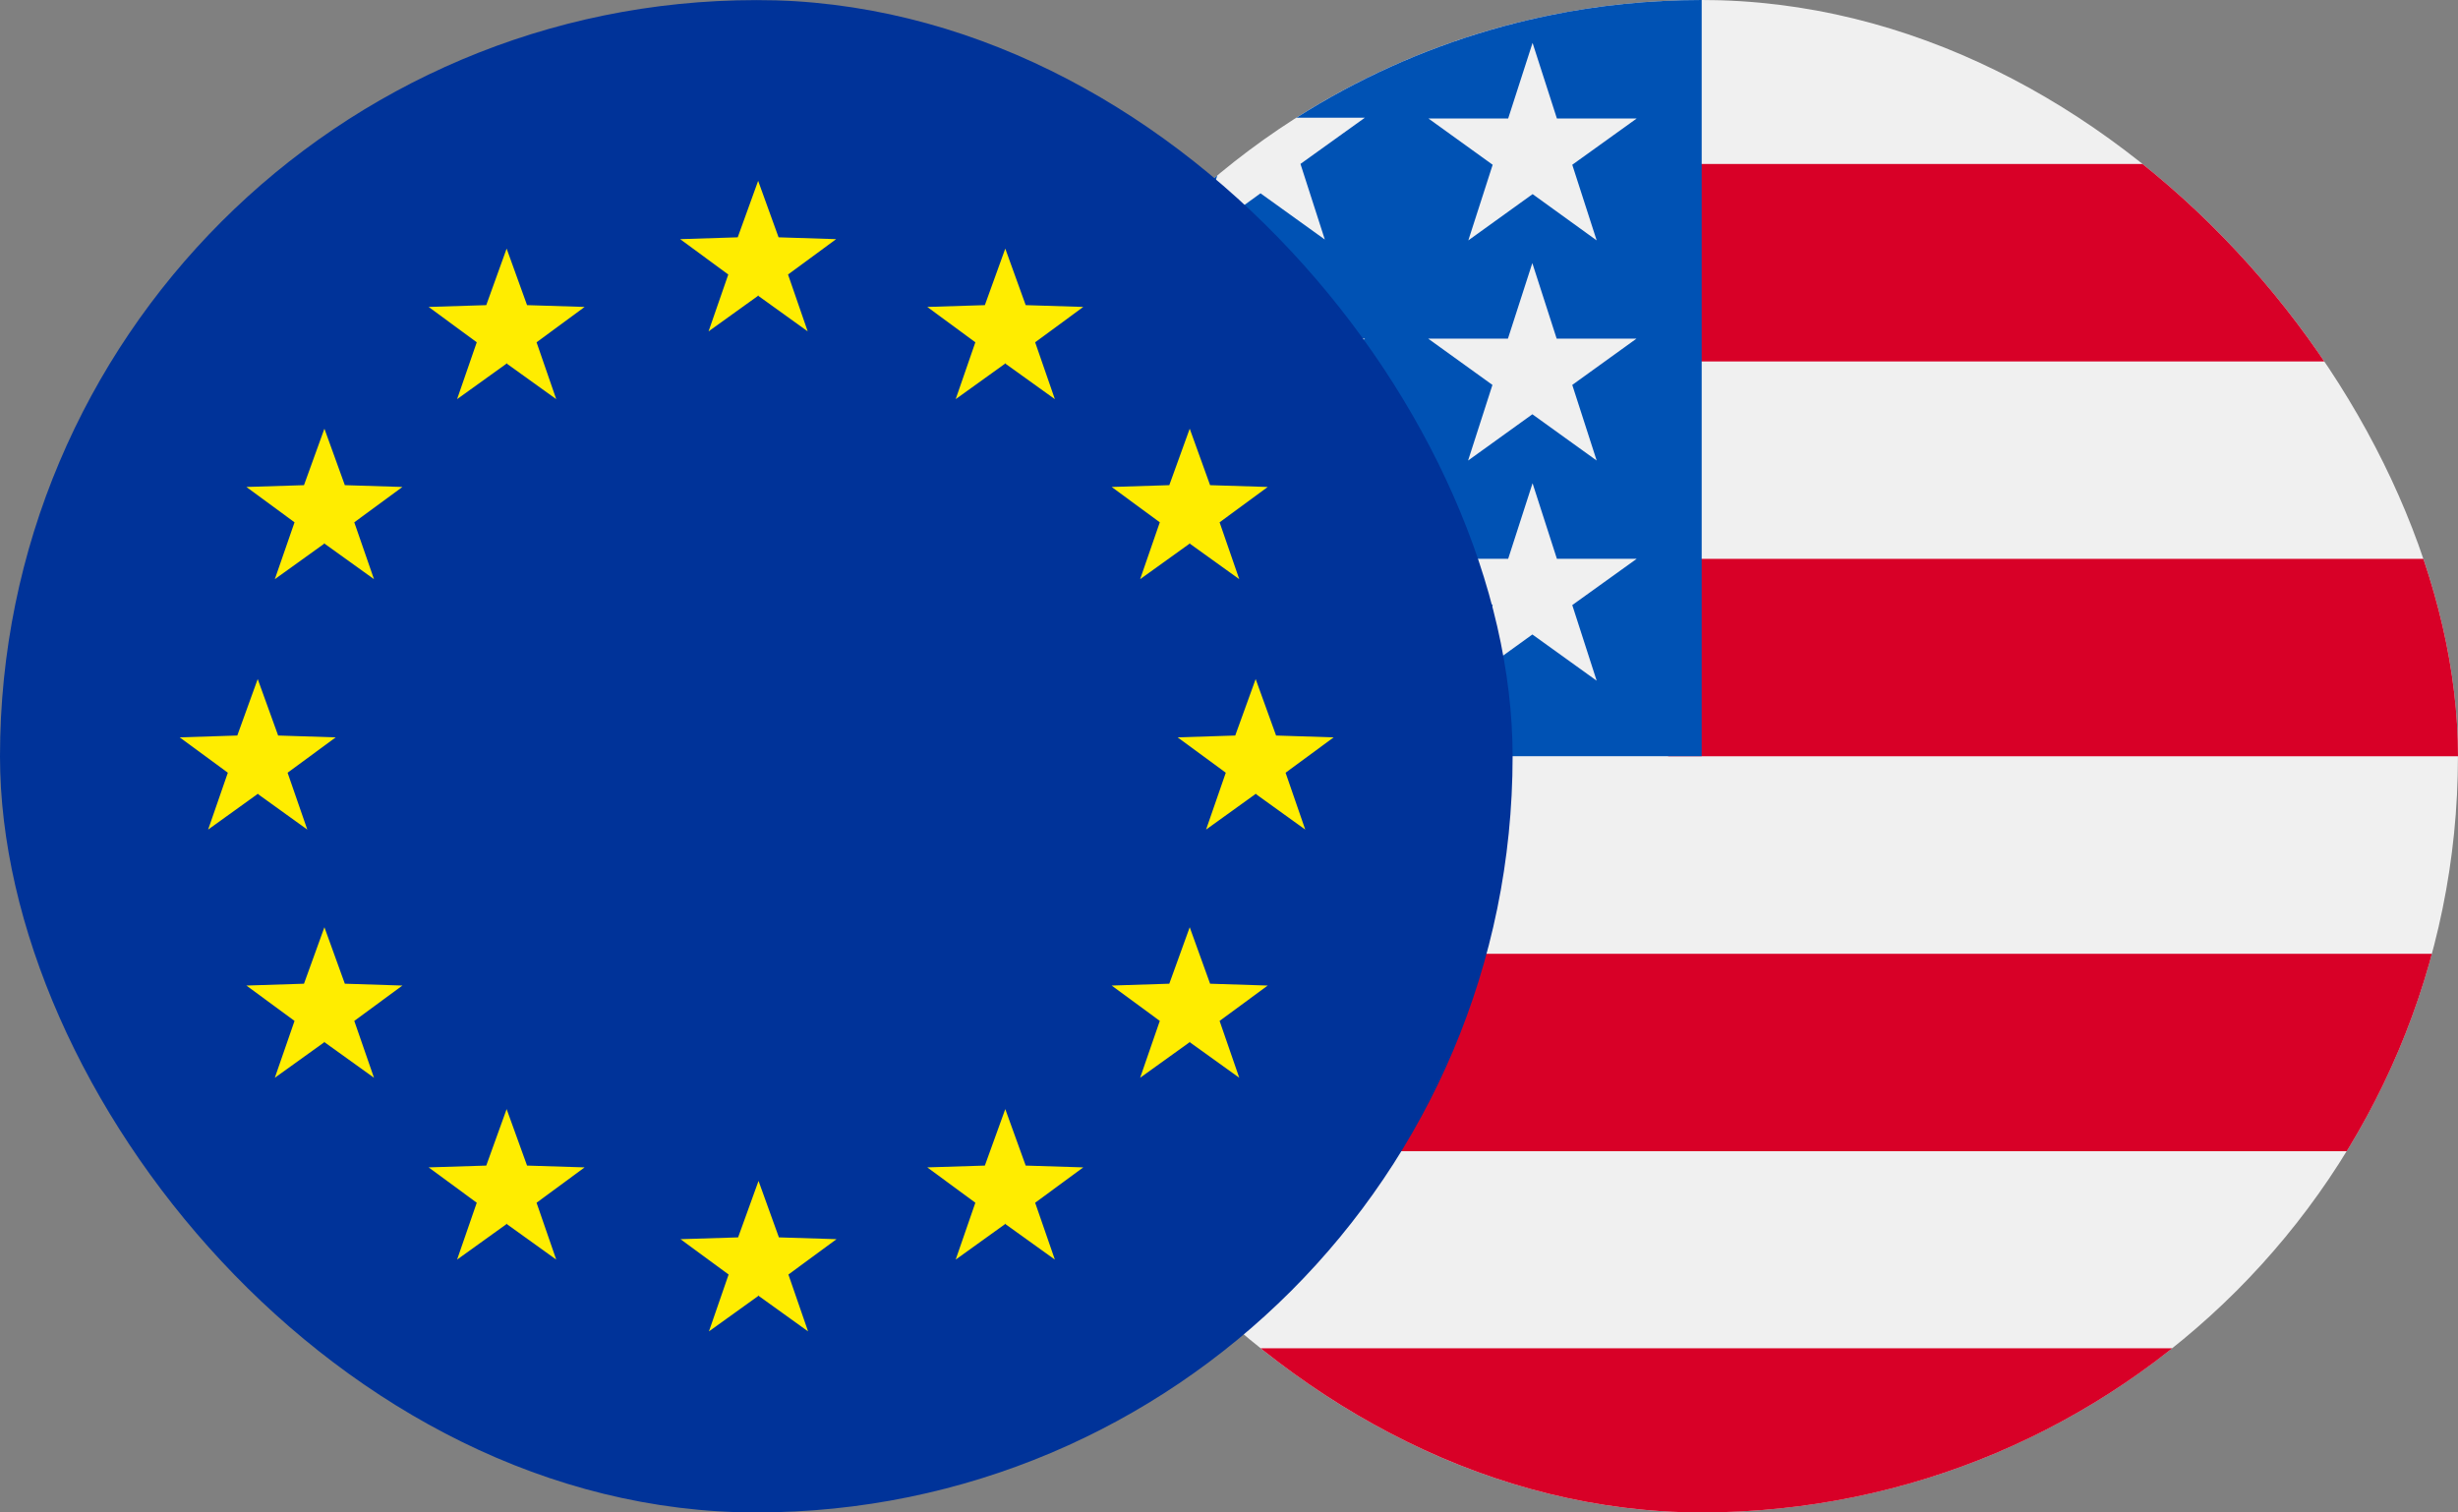 <svg width="52" height="32" viewBox="0 0 52 32" fill="none" xmlns="http://www.w3.org/2000/svg">
<rect x="0" y="0" width="52" height="32" fill="#808080" stroke="none"/>
<g clip-path="url(#clip0_6560_1643)">
<path d="M36 31.999C44.836 31.999 51.999 24.835 51.999 16C51.999 7.164 44.836 0 36 0C27.163 0 20 7.165 20 16C20 24.834 27.164 31.999 36 31.999Z" fill="#F0F0F0"/>
<path fill-rule="evenodd" clip-rule="evenodd" d="M49.636 7.647H35.281V3.469H45.947C47.411 4.635 48.66 6.049 49.636 7.647ZM52 16.001H35.29V11.824H51.449C51.816 13.186 52.001 14.591 52 16.001ZM36 32.001C39.617 32.009 43.129 30.783 45.956 28.526H26.045C28.871 30.784 32.383 32.009 36 32.001ZM49.653 24.357H22.347C21.551 23.058 20.946 21.651 20.552 20.18H51.449C51.054 21.651 50.45 23.058 49.653 24.357Z" fill="#D80027"/>
<path fill-rule="evenodd" clip-rule="evenodd" d="M27.428 2.49H27.414V2.5L27.428 2.49ZM27.428 2.49H28.875L27.512 3.468L28.027 5.068L26.667 4.09L25.316 5.068L25.761 3.687C24.566 4.687 23.524 5.856 22.667 7.156H23.139L22.276 7.781L21.885 8.469L22.294 9.74L21.521 9.177L20.988 10.419L21.432 11.812H23.119L21.778 12.8L22.294 14.4L20.934 13.422L20.134 14.008C20.044 14.668 20 15.334 20 16H36V1.34763e-05C32.964 -0.004 29.989 0.86 27.428 2.49ZM28.024 14.392L28.036 14.402H28.027L28.024 14.392ZM27.511 12.801L28.024 14.392L26.667 13.424L25.307 14.402L25.822 12.802L24.462 11.823H26.15L26.666 10.224L27.181 11.823H28.869L27.511 12.801ZM27.52 8.144L28.036 9.744L26.676 8.765L25.316 9.744L25.832 8.144L24.472 7.165H26.159L26.675 5.566L27.191 7.165H28.878L27.52 8.144ZM32.418 13.424L33.778 14.402L33.262 12.802L34.625 11.823H32.937L32.422 10.224L31.906 11.823H30.219L31.578 12.802L31.063 14.402L32.418 13.424ZM33.262 8.144L33.778 9.744L32.418 8.765L31.058 9.744L31.573 8.144L30.214 7.165H31.901L32.417 5.566L32.932 7.165H34.62L33.262 8.144ZM33.778 5.086L33.262 3.486L34.625 2.507H32.937L32.422 0.907L31.906 2.507H30.219L31.578 3.486L31.063 5.086L32.423 4.107L33.778 5.086Z" fill="#0052B4"/>
</g>
<g clip-path="url(#clip1_6560_1643)">
<path fill-rule="evenodd" clip-rule="evenodd" d="M16 0.002C24.837 0.002 32 7.165 32 16.002C32 24.839 24.837 32.002 16 32.002C7.163 32.002 0 24.839 0 16.002C0 7.165 7.163 0.002 16 0.002Z" fill="#003399"/>
<path fill-rule="evenodd" clip-rule="evenodd" d="M16.039 3.826L15.607 5.021L14.389 5.06L15.407 5.808L14.99 7.011L16.031 6.263L16.039 6.247L16.047 6.263L17.087 7.011L16.671 5.808L17.689 5.06L16.471 5.021L16.039 3.826ZM10.718 5.26L10.287 6.456L9.068 6.494L10.086 7.242L9.67 8.445L10.711 7.697L10.718 7.682L10.726 7.697L11.767 8.445L11.351 7.242L12.368 6.494L11.15 6.456L10.718 5.26ZM21.267 5.26L20.835 6.456L19.617 6.494L20.634 7.242L20.218 8.445L21.259 7.697L21.267 7.682L21.274 7.697L22.316 8.445L21.899 7.242L22.917 6.494L21.699 6.456L21.267 5.26ZM6.863 9.07L6.431 10.265L5.213 10.303L6.231 11.051L5.814 12.254L6.855 11.506L6.863 11.491L6.871 11.506L7.912 12.254L7.495 11.051L8.513 10.303L7.295 10.265L6.863 9.07ZM25.169 9.07L24.737 10.265L23.518 10.303L24.536 11.051L24.12 12.254L25.161 11.506L25.169 11.491L25.176 11.506L26.217 12.254L25.801 11.051L26.819 10.303L25.6 10.265L25.169 9.07ZM5.452 14.367L5.02 15.562L3.802 15.601L4.82 16.349L4.403 17.552L5.444 16.803L5.452 16.788L5.46 16.803L6.501 17.552L6.084 16.349L7.102 15.601L5.884 15.562L5.452 14.367ZM26.564 14.367L26.132 15.562L24.914 15.601L25.932 16.349L25.515 17.552L26.556 16.803L26.564 16.788L26.572 16.803L27.613 17.552L27.197 16.349L28.214 15.601L26.996 15.562L26.564 14.367ZM6.863 19.618L6.431 20.813L5.213 20.852L6.231 21.6L5.814 22.803L6.855 22.055L6.863 22.039L6.871 22.055L7.912 22.803L7.495 21.6L8.513 20.852L7.295 20.813L6.863 19.618ZM25.169 19.618L24.737 20.813L23.518 20.852L24.536 21.6L24.12 22.803L25.161 22.055L25.169 22.039L25.176 22.055L26.217 22.803L25.801 21.6L26.819 20.852L25.6 20.813L25.169 19.618ZM10.718 23.466L10.287 24.661L9.068 24.699L10.086 25.447L9.67 26.65L10.711 25.902L10.718 25.887L10.726 25.902L11.767 26.65L11.351 25.447L12.368 24.699L11.15 24.661L10.718 23.466ZM21.267 23.466L20.835 24.661L19.617 24.699L20.634 25.447L20.218 26.65L21.259 25.902L21.267 25.887L21.274 25.902L22.316 26.65L21.899 25.447L22.917 24.699L21.699 24.661L21.267 23.466ZM16.047 24.985L15.615 26.18L14.396 26.218L15.414 26.966L14.998 28.169L16.039 27.421L16.047 27.406L16.054 27.421L17.095 28.169L16.679 26.966L17.697 26.218L16.478 26.18L16.047 24.985Z" fill="#FFED00"/>
</g>
<defs>
<clipPath id="clip0_6560_1643">
<rect x="20" width="32" height="32" rx="16" fill="white"/>
</clipPath>
<clipPath id="clip1_6560_1643">
<rect width="32" height="32" rx="16" fill="white"/>
</clipPath>
</defs>
</svg>
